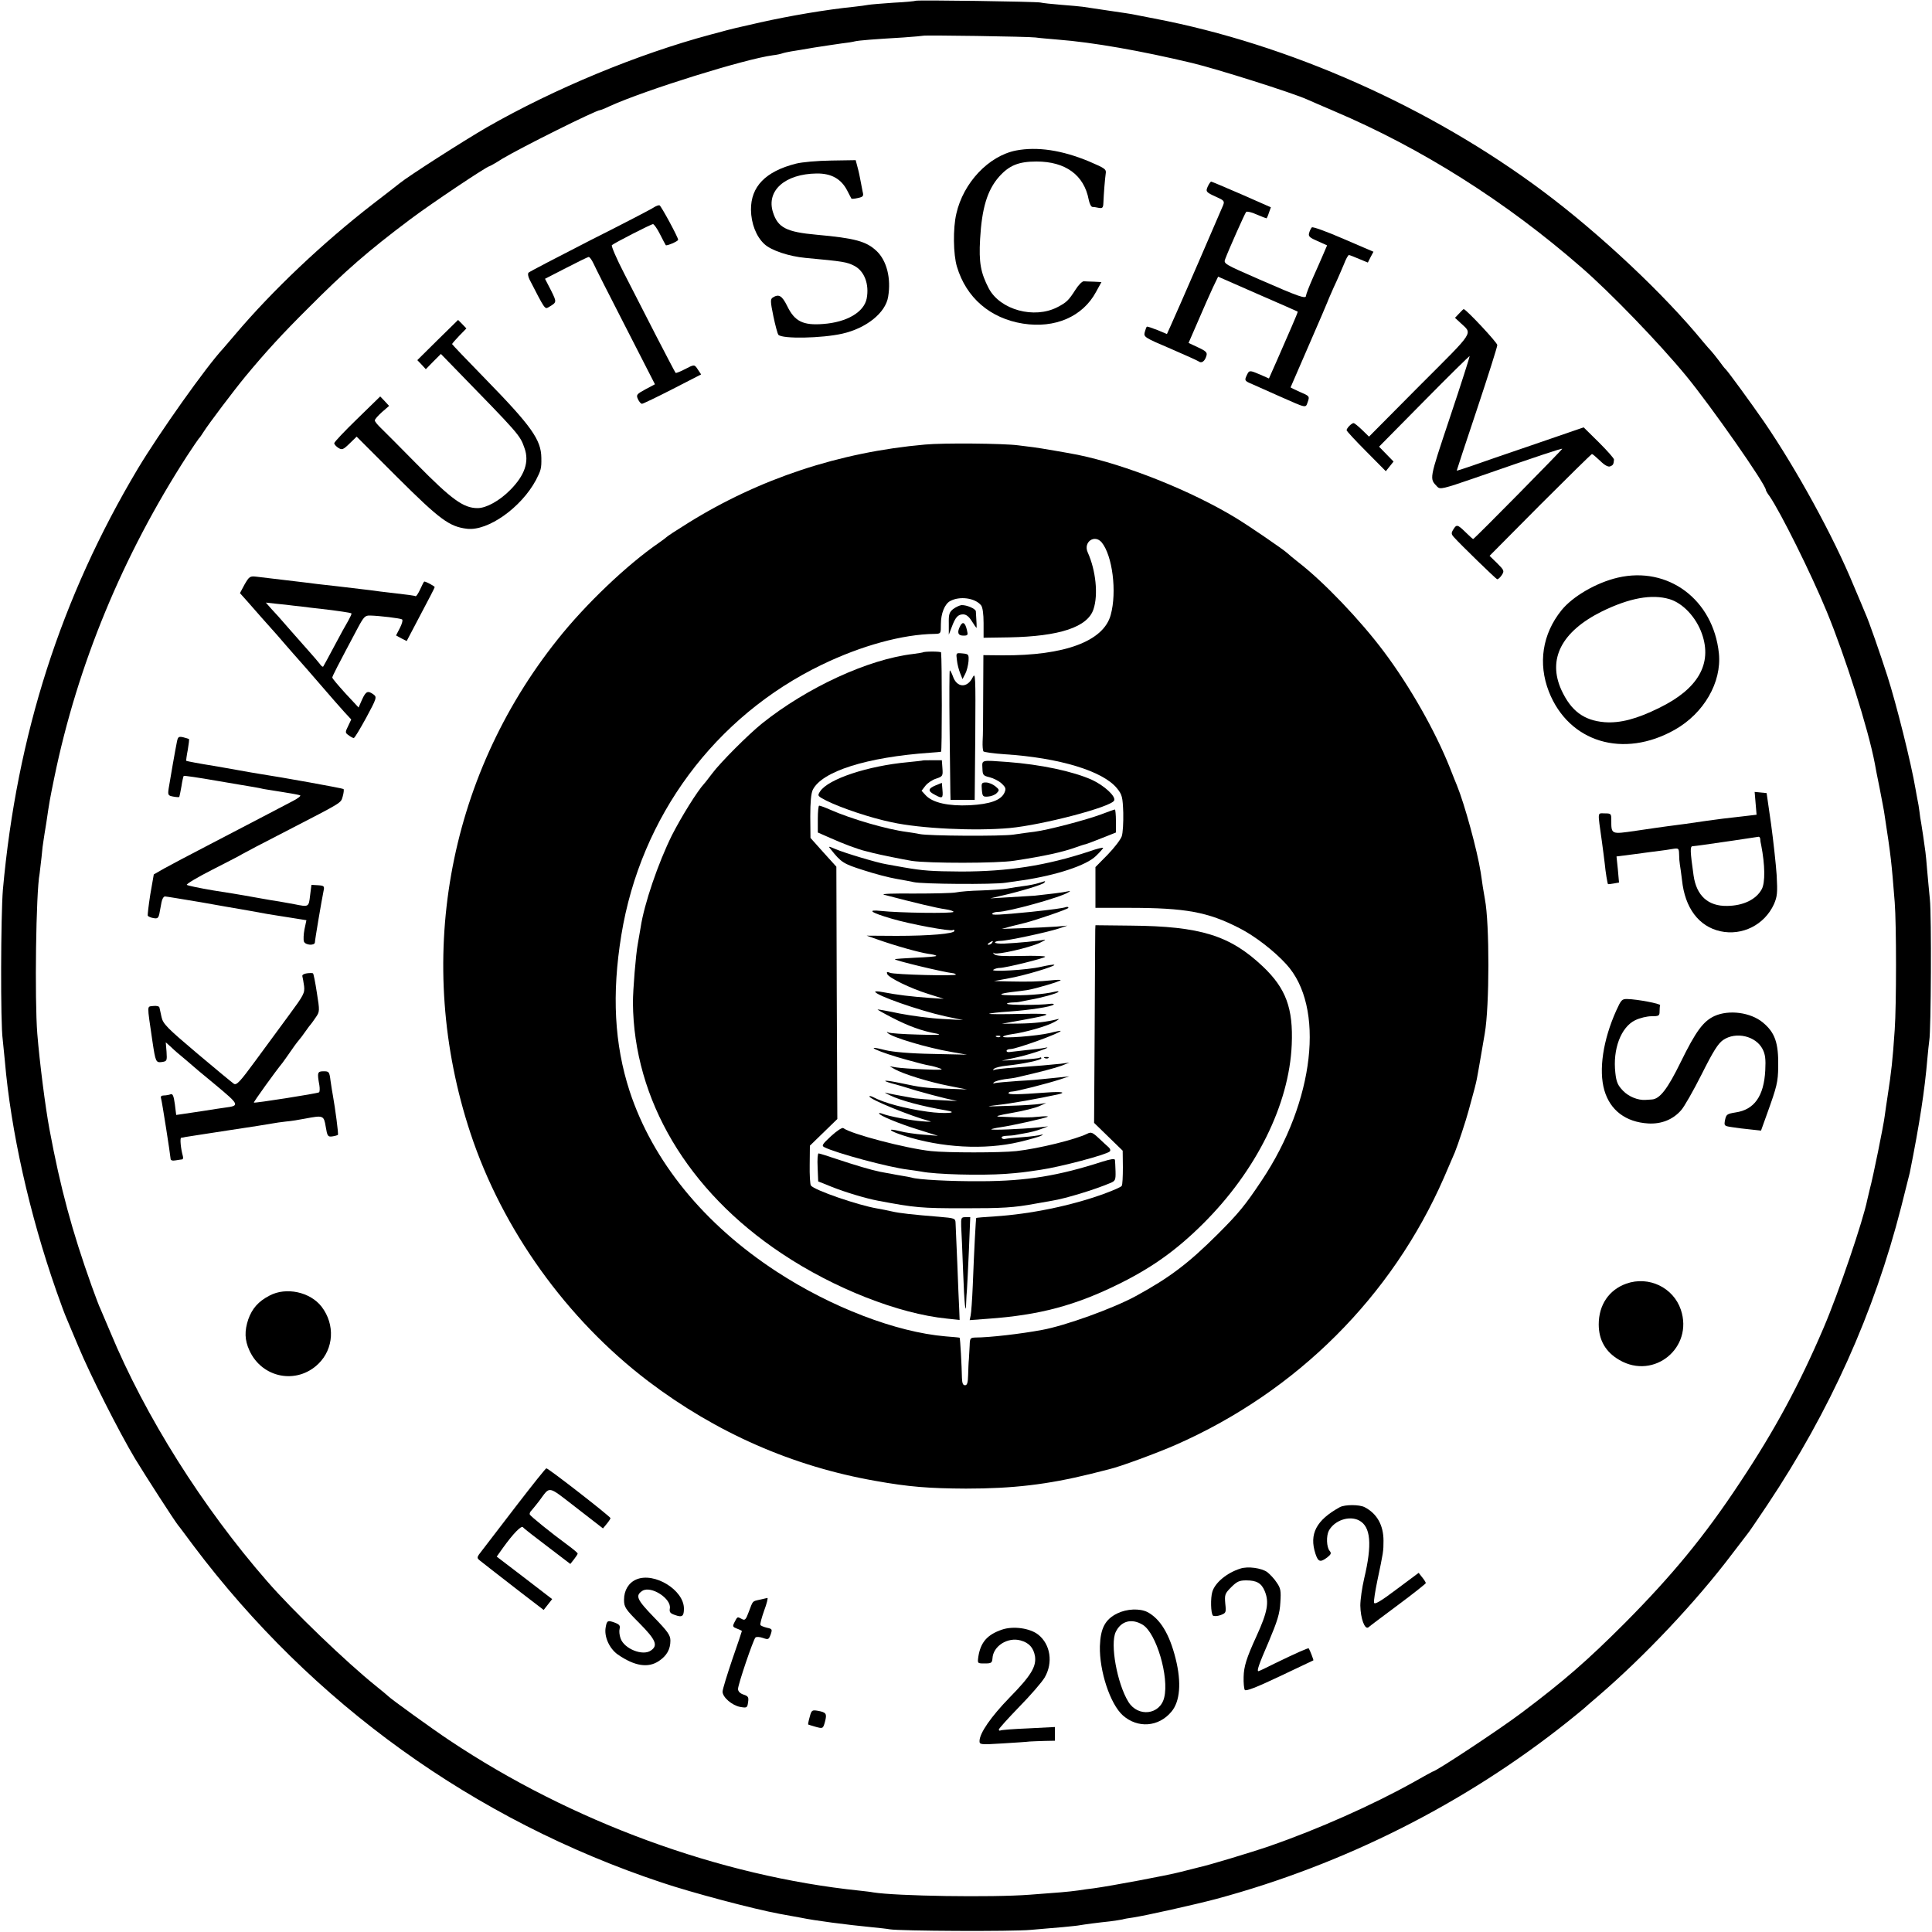 <?xml version="1.0" standalone="no"?>
<!DOCTYPE svg PUBLIC "-//W3C//DTD SVG 20010904//EN"
 "http://www.w3.org/TR/2001/REC-SVG-20010904/DTD/svg10.dtd">
<svg version="1.0" xmlns="http://www.w3.org/2000/svg"
 width="1000pt" height="1000pt" viewBox="0 0 1000 1000"
 preserveAspectRatio="xMidYMid meet">
<g transform="translate(0,1000) scale(0.1,-0.1)"
fill="#000000" stroke="none">
<path d="M4739 9996 c-2 -2 -53 -7 -114 -10 -60 -4 -119 -9 -130 -11 -11 -2
-44 -7 -74 -10 -147 -15 -334 -47 -486 -81 -60 -14 -118 -27 -127 -29 -10 -2
-68 -17 -130 -34 -377 -101 -807 -279 -1158 -480 -121 -70 -407 -253 -452
-290 -7 -6 -69 -54 -138 -107 -257 -199 -520 -447 -715 -678 -27 -32 -55 -64
-60 -70 -87 -93 -330 -436 -441 -621 -399 -668 -627 -1380 -699 -2180 -11
-133 -13 -694 -1 -775 2 -19 7 -69 11 -110 31 -364 128 -796 266 -1190 22 -63
46 -128 54 -145 7 -16 34 -82 61 -145 61 -147 212 -445 293 -580 56 -92 201
-317 223 -345 5 -5 40 -53 79 -105 615 -818 1454 -1421 2424 -1744 158 -53
475 -137 610 -162 50 -9 99 -18 110 -20 72 -15 232 -36 375 -50 30 -3 69 -7
85 -10 51 -9 635 -12 730 -3 50 4 123 11 164 14 41 4 81 8 90 10 22 4 97 14
156 20 28 4 57 8 65 10 8 3 33 7 55 10 70 11 316 66 430 96 664 179 1290 495
1820 918 39 31 75 61 81 66 6 6 40 35 75 65 240 206 508 490 693 735 42 55 80
105 85 111 6 7 50 72 99 145 324 486 552 993 692 1540 23 90 43 171 45 179 51
255 77 425 91 590 3 36 8 79 10 95 9 52 12 646 3 730 -4 44 -11 112 -14 150
-3 39 -7 81 -9 95 -6 48 -18 125 -22 150 -3 14 -7 41 -9 60 -2 19 -7 46 -10
60 -3 14 -7 39 -10 55 -23 136 -100 443 -146 586 -38 118 -96 285 -114 324 -7
17 -34 82 -61 145 -105 255 -296 602 -462 845 -70 101 -188 263 -201 275 -4 3
-18 21 -33 42 -15 20 -33 42 -40 50 -7 7 -26 29 -42 48 -203 248 -535 560
-831 781 -584 436 -1313 760 -2010 893 -44 9 -90 17 -102 20 -12 3 -73 12
-135 21 -62 9 -123 18 -134 20 -12 2 -61 6 -110 10 -49 4 -98 9 -109 12 -23 5
-641 14 -646 9z m621 -190 c19 -3 71 -7 115 -11 182 -14 431 -58 695 -121 133
-32 518 -154 594 -188 17 -8 81 -35 141 -61 452 -192 888 -467 1280 -809 149
-129 402 -391 542 -561 130 -158 413 -563 413 -591 0 -3 8 -18 19 -32 57 -83
214 -398 296 -597 95 -230 215 -607 249 -787 2 -13 13 -70 25 -128 11 -58 23
-118 25 -135 34 -222 36 -242 53 -455 9 -115 9 -531 0 -660 -11 -161 -17 -214
-37 -345 -5 -33 -12 -79 -15 -103 -6 -48 -60 -315 -77 -377 -5 -22 -11 -47
-13 -55 -21 -106 -148 -481 -227 -665 -125 -292 -252 -528 -433 -800 -183
-277 -350 -479 -595 -726 -194 -194 -313 -298 -535 -465 -113 -85 -444 -304
-460 -304 -1 0 -45 -24 -96 -53 -213 -119 -498 -246 -750 -333 -96 -33 -319
-100 -363 -109 -10 -3 -53 -13 -95 -24 -68 -18 -363 -73 -451 -85 -19 -2 -55
-7 -80 -11 -51 -7 -100 -11 -250 -22 -197 -15 -692 -7 -810 12 -14 3 -45 6
-70 9 -724 75 -1492 356 -2125 779 -83 55 -303 214 -315 227 -3 3 -32 28 -65
54 -154 124 -429 388 -562 541 -335 384 -631 854 -812 1290 -23 55 -46 109
-51 120 -6 11 -26 65 -46 120 -101 283 -161 504 -218 810 -21 112 -51 346 -63
495 -14 178 -7 731 12 828 1 9 6 48 10 85 3 37 8 76 10 85 1 9 8 52 15 95 16
110 18 120 41 232 120 584 354 1149 687 1665 31 47 58 87 61 90 4 3 15 19 25
35 25 40 158 216 215 285 105 127 193 223 326 355 193 194 310 296 530 461
102 77 396 274 409 274 2 0 33 17 67 39 99 59 484 251 505 251 3 0 26 9 51 21
183 83 699 244 844 263 19 2 41 7 49 10 8 3 29 7 45 10 17 3 71 11 120 20 50
8 113 17 140 21 28 3 59 8 70 11 22 5 97 11 250 20 55 4 101 8 103 9 5 4 544
-4 582 -9z"/>
<path d="M5259 9221 c-142 -28 -273 -167 -309 -327 -18 -76 -16 -211 3 -274
48 -161 172 -268 342 -295 166 -26 309 36 378 164 l28 51 -38 2 c-21 0 -45 2
-53 2 -8 1 -28 -19 -43 -43 -36 -56 -46 -66 -94 -91 -120 -62 -296 -14 -355
97 -42 81 -52 133 -45 256 9 159 37 252 97 321 53 60 102 80 195 80 150 0 246
-70 270 -197 4 -20 12 -37 19 -38 6 0 21 -2 34 -5 18 -3 22 1 23 24 2 50 8
125 12 152 4 24 -1 28 -85 64 -141 59 -269 78 -379 57z"/>
<path d="M4120 9153 c-158 -40 -234 -119 -233 -239 1 -71 27 -138 69 -177 35
-33 127 -64 214 -72 195 -18 213 -21 252 -41 52 -27 78 -95 64 -169 -14 -71
-103 -123 -226 -132 -104 -8 -147 14 -185 92 -27 55 -44 65 -75 45 -13 -8 -13
-20 3 -97 10 -48 22 -92 26 -96 21 -22 225 -18 331 6 124 28 224 108 237 191
16 95 -7 187 -60 237 -53 50 -111 66 -310 84 -157 14 -201 37 -226 116 -36
112 62 199 226 201 76 1 127 -28 158 -88 11 -21 21 -41 22 -42 1 -2 16 -1 33
3 28 6 31 10 25 33 -3 15 -8 41 -11 57 -3 17 -9 47 -15 68 l-10 38 -127 -2
c-72 -1 -151 -8 -182 -16z"/>
<path d="M6252 9036 c-13 -28 -10 -31 45 -56 38 -17 42 -21 34 -42 -10 -25
-241 -558 -272 -625 l-19 -42 -50 21 c-28 11 -52 19 -54 17 -3 -2 -7 -15 -11
-29 -6 -24 0 -28 132 -84 76 -33 143 -63 148 -67 14 -11 31 1 39 28 6 18 0 25
-43 45 l-49 23 50 115 c27 63 61 140 76 172 l27 56 205 -90 c113 -49 206 -90
207 -91 1 -1 -13 -36 -31 -77 -18 -41 -52 -119 -75 -172 l-43 -97 -45 20 c-57
24 -57 24 -71 -6 -11 -24 -10 -27 31 -44 23 -10 85 -38 137 -61 147 -65 137
-63 149 -30 10 29 9 30 -40 51 -27 12 -49 23 -49 24 0 1 43 100 95 219 52 120
95 219 95 221 0 2 15 36 33 77 19 40 42 94 53 120 10 27 22 48 26 48 3 0 27
-9 52 -20 l46 -19 14 28 15 28 -156 67 c-85 37 -159 64 -163 59 -4 -4 -11 -17
-14 -29 -5 -17 2 -24 44 -42 l49 -22 -18 -42 c-10 -24 -35 -80 -55 -125 -20
-45 -36 -87 -36 -93 0 -19 -34 -7 -240 83 -185 81 -188 82 -178 107 17 46 101
235 108 243 4 4 28 -1 54 -13 26 -11 49 -20 51 -20 2 0 8 13 13 29 l10 28
-152 67 c-83 36 -154 66 -157 66 -3 0 -11 -11 -17 -24z"/>
<path d="M3385 8927 c-11 -8 -159 -85 -330 -171 -170 -87 -314 -162 -319 -167
-5 -5 -3 -20 5 -36 78 -152 79 -154 97 -144 45 27 45 25 14 88 l-31 60 109 56
c60 31 113 57 117 57 5 0 16 -15 24 -32 8 -18 83 -167 167 -330 l152 -297 -49
-26 c-46 -25 -49 -29 -39 -51 6 -13 15 -24 21 -24 5 0 76 34 158 76 l148 76
-16 24 c-19 29 -18 29 -70 2 -23 -12 -44 -20 -46 -18 -3 3 -47 88 -100 190
-52 102 -127 248 -166 324 -40 77 -68 143 -64 147 12 11 203 109 213 109 5 0
22 -24 36 -52 15 -29 28 -55 30 -57 5 -5 64 20 64 28 0 13 -88 175 -96 178 -5
2 -18 -3 -29 -10z"/>
<path d="M7552 8377 l-21 -22 27 -25 c64 -61 82 -34 -209 -325 l-263 -265 -36
35 c-20 19 -39 35 -44 35 -10 0 -36 -26 -36 -37 0 -4 46 -54 102 -110 l101
-102 20 25 20 25 -38 39 -37 38 233 236 c128 130 234 234 236 233 1 -2 -44
-144 -102 -317 -110 -330 -107 -315 -65 -360 14 -14 31 -10 185 43 345 120
458 157 461 154 3 -2 -455 -467 -461 -467 -2 0 -20 16 -39 35 -42 41 -47 42
-64 14 -11 -18 -11 -24 5 -41 31 -35 214 -213 222 -216 5 -1 15 8 24 21 14 22
13 25 -24 62 l-39 38 262 264 c144 144 265 263 268 263 3 0 22 -16 42 -35 23
-23 42 -33 52 -29 15 6 18 10 20 35 1 6 -35 46 -78 89 l-79 78 -256 -88 c-141
-48 -289 -99 -328 -113 -40 -14 -73 -24 -73 -23 0 2 47 145 105 318 58 174
105 323 105 332 0 13 -162 186 -174 186 -2 0 -12 -10 -24 -23z"/>
<path d="M2265 8240 l-105 -104 22 -23 22 -24 39 40 39 39 70 -72 c337 -346
339 -347 363 -416 25 -70 1 -140 -73 -215 -56 -57 -125 -95 -170 -95 -73 0
-134 44 -317 230 -82 84 -165 166 -182 183 -18 17 -33 35 -33 41 0 6 17 25 37
43 l37 32 -23 25 -23 24 -119 -116 c-65 -63 -119 -120 -119 -126 0 -6 10 -17
21 -24 19 -12 25 -10 58 22 l37 36 209 -209 c223 -222 271 -257 363 -268 108
-12 279 109 356 252 26 51 29 60 28 115 -1 94 -51 164 -291 410 -94 96 -171
177 -171 179 0 3 17 22 37 43 l37 38 -21 22 -22 22 -106 -104z"/>
<path d="M4788 7699 c-443 -39 -859 -177 -1228 -407 -58 -36 -107 -68 -110
-72 -3 -3 -21 -17 -40 -30 -163 -112 -379 -317 -524 -500 -575 -720 -743
-1672 -451 -2555 165 -499 498 -963 920 -1284 352 -267 748 -441 1176 -516
173 -31 277 -39 469 -40 243 0 421 21 645 76 44 11 87 22 95 24 57 13 254 86
349 128 625 276 1116 767 1385 1382 26 61 51 119 56 130 15 36 59 169 71 215
7 25 14 50 15 55 10 34 25 93 28 110 6 29 36 206 41 235 25 143 25 570 1 695
-2 11 -7 40 -11 65 -3 25 -9 59 -11 75 -18 114 -83 352 -123 450 -5 11 -21 52
-36 90 -76 191 -207 422 -342 602 -122 163 -311 361 -443 463 -24 19 -51 41
-58 48 -22 20 -193 137 -265 181 -232 141 -570 276 -819 327 -56 11 -196 35
-228 39 -19 2 -55 7 -80 10 -75 10 -389 13 -482 4z m914 -506 c56 -68 80 -256
47 -376 -37 -136 -238 -211 -561 -209 l-98 1 -1 -202 c0 -111 -1 -221 -3 -245
-1 -23 1 -46 4 -51 3 -4 52 -11 110 -15 283 -18 510 -87 582 -177 26 -32 29
-44 32 -126 1 -50 -2 -105 -8 -122 -6 -17 -39 -60 -73 -95 l-63 -64 0 -106 0
-105 173 0 c293 0 409 -21 572 -105 79 -40 179 -117 242 -186 203 -220 148
-710 -127 -1121 -86 -129 -119 -169 -229 -279 -151 -150 -247 -223 -423 -319
-116 -63 -364 -153 -486 -175 -108 -20 -270 -39 -344 -39 -26 -1 -28 -4 -29
-41 -1 -23 -3 -54 -4 -71 -2 -16 -3 -54 -4 -82 -1 -40 -5 -53 -16 -53 -11 0
-15 11 -16 38 -1 59 -9 206 -12 208 -1 1 -34 4 -73 7 -257 22 -592 151 -874
335 -377 246 -642 572 -761 934 -79 243 -93 502 -43 808 100 614 485 1133
1039 1400 203 98 417 157 583 159 32 1 32 1 32 51 0 55 20 104 48 119 50 27
129 16 160 -22 8 -10 13 -44 13 -92 l0 -76 132 2 c261 5 407 53 437 146 25 75
12 201 -30 294 -24 53 35 95 72 52z"/>
<path d="M4934 6848 c-21 -17 -24 -28 -23 -76 l0 -57 15 39 c19 51 32 66 59
66 16 0 30 -11 45 -35 12 -19 23 -35 24 -35 2 0 1 26 -3 86 -1 13 -47 33 -74
32 -10 -1 -29 -10 -43 -20z"/>
<path d="M4971 6762 c-19 -35 -13 -52 15 -52 24 0 25 3 19 28 -9 39 -21 47
-34 24z"/>
<path d="M4776 6623 c-1 -1 -23 -4 -50 -8 -232 -27 -548 -173 -781 -359 -71
-57 -218 -204 -260 -261 -17 -22 -34 -45 -40 -51 -36 -39 -118 -171 -167 -267
-71 -143 -144 -356 -162 -477 -3 -19 -10 -58 -15 -87 -10 -52 -25 -236 -25
-303 4 -502 283 -974 770 -1298 271 -181 605 -312 855 -337 l66 -7 -2 53 c-2
30 -6 137 -10 239 -4 102 -8 196 -9 210 -1 24 -4 25 -86 32 -135 11 -202 18
-245 28 -22 5 -56 12 -75 15 -100 17 -326 95 -343 119 -4 6 -7 55 -6 108 l1
98 71 69 71 69 -3 653 -2 653 -67 74 -67 75 -1 111 c0 74 4 120 13 138 47 95
278 169 608 192 28 2 53 4 56 5 5 1 5 469 0 514 -1 6 -88 6 -95 0z"/>
<path d="M4953 6583 c2 -21 10 -51 17 -68 l12 -30 14 27 c8 15 15 44 17 65 2
36 1 38 -32 41 -33 3 -33 3 -28 -35z"/>
<path d="M4915 6233 c2 -164 4 -315 4 -335 l1 -38 63 0 62 0 3 333 c2 312 1
330 -14 300 -28 -56 -82 -53 -102 7 -6 16 -13 30 -16 30 -2 0 -3 -134 -1 -297z"/>
<path d="M4777 6064 c-1 -1 -36 -5 -77 -9 -208 -19 -413 -87 -455 -151 -15
-23 -14 -24 32 -48 79 -39 228 -89 338 -112 151 -33 432 -46 610 -30 172 16
530 110 542 143 9 22 -53 78 -116 107 -99 44 -264 79 -436 92 -139 10 -132 12
-130 -33 1 -35 4 -38 37 -46 20 -5 48 -19 62 -32 22 -21 24 -27 15 -48 -18
-39 -73 -59 -180 -65 -111 -5 -191 13 -227 51 l-22 24 20 26 c11 14 36 31 56
37 33 11 35 14 32 53 l-3 42 -48 0 c-27 0 -49 0 -50 -1z"/>
<path d="M4843 5935 c-41 -17 -42 -30 -2 -50 37 -20 41 -17 37 28 l-3 35 -32
-13z"/>
<path d="M5082 5913 c3 -35 5 -38 32 -36 16 1 37 9 45 18 15 15 14 18 -8 36
-13 10 -34 19 -48 19 -22 0 -24 -4 -21 -37z"/>
<path d="M4233 5761 l0 -70 66 -29 c62 -28 144 -59 184 -68 9 -2 25 -6 35 -9
36 -9 159 -34 202 -41 88 -13 442 -13 530 1 157 24 248 44 318 69 23 8 43 15
45 15 3 -1 53 18 113 42 l50 20 0 59 c0 33 -3 60 -5 60 -3 0 -35 -11 -71 -25
-78 -29 -275 -81 -345 -90 -27 -3 -77 -10 -110 -15 -62 -9 -441 -7 -485 3 -14
3 -44 8 -67 11 -101 13 -285 66 -396 115 -27 12 -52 21 -57 21 -4 0 -7 -31 -7
-69z"/>
<path d="M4300 5604 c54 -68 65 -75 169 -108 58 -19 135 -39 171 -45 36 -6 76
-14 90 -17 43 -10 412 -13 475 -3 33 5 74 11 90 13 174 26 328 77 377 125 21
20 37 39 38 42 0 4 -33 -4 -72 -18 -225 -74 -421 -104 -663 -104 -154 1 -197
4 -300 22 -33 6 -73 13 -89 16 -44 7 -215 58 -261 78 -38 16 -39 16 -25 -1z"/>
<path d="M5375 5429 c-16 -5 -50 -12 -75 -15 -25 -3 -63 -9 -85 -13 -22 -4
-83 -8 -136 -10 -53 -1 -112 -6 -130 -10 -19 -4 -117 -6 -219 -6 -105 1 -172
-1 -155 -6 164 -43 278 -70 317 -75 26 -4 45 -10 43 -14 -6 -9 -284 -5 -375 5
-76 8 -54 -8 55 -40 94 -28 304 -67 317 -59 5 3 8 1 8 -4 0 -15 -128 -26 -300
-26 l-154 1 54 -19 c96 -34 218 -68 265 -75 25 -3 43 -8 41 -11 -3 -3 -52 -7
-108 -9 -57 -3 -104 -6 -106 -8 -6 -5 245 -66 304 -73 3 0 8 -3 12 -6 9 -9
-320 -1 -342 9 -14 6 -18 5 -14 -6 6 -19 120 -75 214 -104 l79 -25 -75 5 c-95
7 -163 15 -242 30 -21 4 -38 5 -38 2 0 -18 229 -98 361 -127 l94 -20 -108 6
c-59 3 -158 16 -220 28 -61 13 -113 22 -115 21 -1 -1 32 -20 75 -42 85 -44
156 -70 231 -83 33 -7 5 -8 -95 -5 -79 2 -148 7 -155 11 -9 5 -10 4 -3 -3 22
-22 202 -76 330 -98 l80 -14 -180 4 c-114 2 -202 10 -240 19 -132 34 -37 -10
110 -50 49 -14 101 -27 115 -29 14 -2 39 -9 55 -15 23 -7 3 -9 -80 -5 -60 2
-126 7 -145 10 l-35 6 26 -15 c44 -25 176 -66 278 -86 l96 -19 -105 4 c-115 4
-130 6 -239 29 -80 17 -107 16 -44 -2 21 -5 78 -22 126 -37 49 -14 116 -32
150 -40 l62 -14 -95 5 c-52 2 -108 7 -125 9 -88 16 -132 24 -150 29 -11 4 -1
-3 23 -14 52 -26 169 -57 287 -77 79 -13 -5 -20 -95 -7 -115 16 -224 45 -282
76 -10 5 -18 6 -18 3 0 -15 211 -101 315 -129 11 -2 -7 -3 -40 0 -59 4 -174
26 -207 39 -10 4 -18 5 -18 2 0 -10 100 -52 200 -83 l105 -33 -75 6 c-41 3
-96 11 -122 18 -72 18 -58 2 20 -23 195 -63 418 -75 597 -33 55 13 107 28 115
33 12 8 11 8 -3 4 -10 -3 -53 -9 -95 -12 -43 -3 -82 -7 -89 -9 -7 -2 -15 0
-18 5 -4 6 8 11 24 11 17 1 34 2 39 3 4 1 29 5 55 10 26 4 65 14 85 22 l37 14
-55 -6 c-81 -8 -244 -15 -239 -9 3 2 23 7 45 10 63 9 238 48 247 55 4 3 -17 3
-46 0 -48 -5 -80 -5 -202 0 -29 1 -10 7 65 20 58 10 121 26 140 35 l35 16 -33
-5 c-18 -3 -92 -8 -165 -10 -119 -4 -124 -4 -50 5 66 7 210 33 307 54 49 11
22 16 -59 10 -147 -11 -195 -11 -195 -3 0 4 8 8 18 8 20 0 182 41 252 64 l45
15 -55 -6 c-30 -3 -66 -7 -80 -8 -14 -2 -72 -7 -130 -10 -58 -4 -112 -9 -120
-11 -10 -4 -12 -2 -5 4 6 6 30 12 55 16 25 3 54 7 65 10 122 28 197 48 230 60
l40 16 -45 -6 c-56 -6 -117 -11 -240 -20 -52 -3 -99 -9 -105 -12 -7 -3 -7 -1
0 6 6 6 35 13 65 16 86 9 180 29 180 38 0 5 -4 7 -9 3 -5 -3 -52 -8 -103 -10
l-93 -5 86 19 c71 16 195 59 134 47 -11 -3 -51 -7 -90 -11 -38 -4 -78 -9 -87
-10 -10 -2 -18 0 -18 6 0 5 9 9 20 9 30 0 260 83 260 94 0 2 -26 -3 -57 -11
-64 -15 -252 -30 -241 -18 4 4 24 9 45 12 68 9 181 41 220 63 21 11 29 18 18
15 -59 -15 -123 -22 -202 -23 l-88 -1 105 19 c170 31 169 35 -8 32 -92 -2
-165 -2 -162 1 3 2 48 8 100 11 111 8 221 25 233 36 5 4 -4 6 -20 4 -50 -7
-214 -7 -220 0 -4 3 7 6 23 7 16 0 36 2 44 4 8 2 31 6 50 10 59 10 142 33 148
41 4 4 -4 4 -18 1 -58 -14 -157 -21 -244 -18 -51 1 -43 8 19 16 28 3 66 8 85
11 42 7 170 45 170 51 0 2 -21 2 -47 -1 -64 -7 -122 -8 -218 -6 l-80 2 75 14
c77 13 244 63 237 70 -2 3 -33 -2 -68 -10 -72 -17 -269 -28 -247 -15 7 5 22 9
32 9 31 0 236 51 236 58 0 4 -57 6 -126 4 -90 -2 -130 0 -138 9 -8 9 -8 10 1
5 16 -9 178 28 233 53 25 12 36 19 25 17 -23 -6 -140 -17 -207 -20 -27 -1 -48
1 -48 6 0 4 12 8 28 8 36 0 245 45 302 64 l45 15 -56 -5 c-31 -2 -108 -6 -170
-8 l-114 -4 55 15 c30 7 60 15 65 16 62 16 225 72 225 78 0 5 -6 6 -12 4 -19
-6 -71 -13 -183 -25 -163 -16 -205 -18 -199 -9 3 5 16 9 29 9 52 0 324 75 364
101 13 8 13 9 -4 5 -19 -5 -103 -15 -169 -22 -17 -1 -76 -5 -131 -8 l-100 -6
64 15 c96 22 211 57 217 67 3 4 4 8 2 7 -2 0 -16 -5 -33 -10z m-240 -309 c-3
-5 -12 -10 -18 -10 -7 0 -6 4 3 10 19 12 23 12 15 0z m42 -486 c-3 -3 -12 -4
-19 -1 -8 3 -5 6 6 6 11 1 17 -2 13 -5z"/>
<path d="M5669 5188 c0 -13 -2 -243 -3 -512 l-3 -488 74 -72 74 -72 1 -86 c0
-47 -2 -91 -6 -96 -3 -6 -45 -24 -94 -42 -169 -61 -378 -104 -563 -116 -52 -3
-95 -7 -96 -8 -2 -2 -11 -165 -18 -351 -3 -71 -8 -141 -11 -154 l-5 -24 93 7
c269 19 455 69 683 182 169 84 294 173 431 309 276 274 447 618 460 928 8 188
-30 291 -149 404 -170 161 -323 209 -684 212 l-183 2 -1 -23z"/>
<path d="M5408 4523 c7 -3 16 -2 19 1 4 3 -2 6 -13 5 -11 0 -14 -3 -6 -6z"/>
<path d="M4302 4120 c-46 -43 -51 -50 -35 -58 59 -30 332 -104 433 -116 25 -3
55 -8 68 -10 75 -15 306 -21 437 -12 77 6 93 8 180 21 103 15 341 78 359 95 5
5 3 14 -6 22 -8 7 -31 28 -51 47 -32 30 -40 33 -59 23 -61 -30 -251 -77 -367
-90 -85 -9 -356 -9 -442 0 -131 14 -416 89 -454 119 -6 4 -32 -13 -63 -41z"/>
<path d="M4232 3958 l3 -73 70 -28 c67 -27 176 -60 240 -72 191 -36 222 -39
445 -39 200 0 256 3 370 24 36 6 74 13 85 15 69 11 220 57 300 91 28 11 30 16
29 61 -1 26 -2 53 -3 59 -1 8 -21 5 -63 -8 -229 -74 -393 -101 -628 -102 -160
-1 -330 8 -362 19 -7 2 -29 6 -48 9 -19 3 -46 8 -60 11 -14 2 -38 7 -55 10
-45 9 -129 34 -225 66 -47 16 -89 29 -93 29 -5 0 -7 -33 -5 -72z"/>
<path d="M4975 3653 c2 -27 6 -131 10 -233 6 -171 14 -241 16 -159 1 19 2 48
4 64 1 17 6 108 10 203 l7 172 -24 0 c-23 0 -24 -3 -23 -47z"/>
<path d="M8373 7010 c-111 -26 -233 -97 -291 -169 -99 -123 -122 -275 -65
-421 103 -262 385 -348 652 -197 150 85 243 245 228 395 -29 279 -263 453
-524 392z m268 -111 c70 -21 138 -94 168 -179 55 -156 -20 -286 -221 -384
-117 -58 -203 -80 -283 -74 -107 9 -173 58 -223 166 -73 160 0 303 209 407
143 70 258 91 350 64z"/>
<path d="M1266 6975 l-24 -45 42 -47 c23 -27 56 -63 72 -82 16 -18 38 -43 49
-55 11 -12 43 -48 70 -80 28 -32 59 -68 71 -81 11 -12 61 -69 110 -126 49 -57
105 -121 125 -143 l37 -40 -16 -34 c-16 -32 -16 -35 3 -48 10 -8 22 -14 26
-14 5 0 33 48 65 106 54 100 55 106 38 119 -30 22 -40 18 -60 -26 l-18 -41
-68 73 c-37 41 -68 77 -68 82 0 7 25 56 132 257 31 58 38 65 64 64 46 -1 156
-14 165 -20 5 -3 0 -23 -11 -44 l-20 -39 27 -15 28 -14 72 137 c40 75 73 139
73 142 0 5 -45 29 -54 29 -2 0 -11 -18 -21 -40 -10 -22 -21 -38 -24 -36 -4 3
-50 9 -104 15 -53 6 -111 13 -129 16 -18 2 -94 11 -168 20 -74 8 -151 17 -170
20 -36 4 -185 22 -252 30 -35 4 -38 1 -62 -40z m254 -110 c19 -2 58 -6 85 -10
107 -12 129 -15 169 -21 22 -3 43 -7 45 -9 2 -2 -6 -19 -16 -37 -11 -18 -44
-78 -73 -133 -29 -55 -55 -102 -57 -105 -3 -3 -11 3 -18 14 -8 10 -29 35 -47
55 -18 20 -62 70 -98 111 -36 41 -67 77 -70 80 -3 3 -18 20 -35 38 l-29 33 54
-6 c30 -3 71 -7 90 -10z"/>
<path d="M916 6162 c-8 -38 -36 -199 -43 -243 -5 -34 -3 -37 23 -42 16 -3 30
-4 32 -2 1 1 6 26 11 54 4 28 10 53 12 55 2 2 78 -9 169 -25 91 -15 179 -31
195 -33 17 -3 39 -7 50 -10 11 -2 56 -9 100 -16 44 -7 84 -14 89 -17 4 -3 -14
-17 -40 -30 -27 -14 -94 -49 -149 -78 -55 -29 -181 -94 -280 -146 -99 -51
-204 -107 -235 -124 l-54 -31 -18 -103 c-9 -58 -15 -108 -13 -111 3 -4 16 -10
29 -12 21 -4 26 0 31 23 3 16 8 43 11 59 3 17 11 30 18 30 6 0 90 -14 186 -30
96 -17 186 -33 200 -35 25 -4 51 -9 145 -26 28 -4 84 -14 126 -20 l75 -12 -10
-47 c-5 -26 -6 -54 -3 -63 7 -20 57 -23 57 -4 0 12 35 219 45 267 5 23 2 26
-28 28 l-35 2 -7 -55 c-7 -61 -7 -60 -82 -45 -26 5 -61 11 -78 14 -16 2 -57 9
-90 15 -33 6 -73 13 -90 16 -16 3 -88 15 -160 26 -71 12 -134 25 -138 29 -4 4
56 40 135 80 79 40 148 76 153 80 6 4 109 58 230 120 294 152 278 142 289 178
5 18 7 35 4 38 -4 4 -319 61 -438 79 -14 2 -65 11 -115 20 -49 9 -103 18 -120
21 -69 11 -138 24 -141 26 -1 2 2 27 8 57 5 29 8 54 6 56 -2 1 -15 5 -30 9
-23 5 -27 2 -32 -22z"/>
<path d="M9087 5842 l5 -59 -68 -8 c-107 -12 -114 -13 -194 -24 -86 -13 -125
-18 -195 -27 -27 -4 -103 -14 -167 -24 -131 -19 -128 -20 -128 58 0 30 -2 32
-34 32 -39 0 -37 15 -15 -143 6 -45 13 -97 15 -116 4 -44 14 -104 17 -107 1
-1 14 0 29 3 l28 5 -6 68 -7 67 94 12 c52 7 110 15 129 17 19 2 50 7 68 10 31
5 32 3 33 -28 0 -18 2 -42 4 -53 2 -11 7 -47 11 -80 15 -145 87 -240 198 -265
114 -25 229 33 278 140 17 40 19 58 14 150 -4 58 -17 177 -29 265 l-23 160
-31 3 -31 3 5 -59z m24 -184 c0 -7 2 -22 5 -33 20 -103 21 -193 3 -227 -29
-54 -96 -86 -179 -87 -99 -2 -159 53 -174 157 -18 127 -19 152 -5 152 8 1 30
3 49 6 19 3 91 13 160 23 69 10 128 19 133 20 4 0 7 -5 8 -11z"/>
<path d="M1588 4962 c-15 -2 -25 -8 -23 -15 2 -7 6 -30 9 -51 4 -36 -2 -47
-78 -150 -45 -61 -124 -168 -175 -238 -77 -105 -96 -126 -110 -118 -9 6 -95
77 -191 158 -156 132 -176 152 -184 188 -4 21 -10 44 -11 50 -2 6 -16 9 -32 7
-33 -5 -33 16 -4 -183 16 -107 18 -111 49 -107 26 4 27 6 24 53 l-4 49 29 -26
c15 -15 41 -37 57 -50 16 -13 34 -29 40 -34 6 -6 64 -55 130 -109 126 -105
128 -109 51 -119 -22 -3 -69 -10 -105 -16 -36 -5 -84 -13 -107 -16 l-41 -6 -7
56 c-6 43 -11 55 -22 51 -8 -3 -24 -6 -34 -6 -15 0 -19 -5 -15 -17 5 -17 47
-285 49 -311 0 -8 10 -11 26 -8 14 2 30 5 34 5 5 1 6 9 3 19 -10 36 -16 92 -8
93 4 0 14 2 22 4 8 1 107 17 220 34 113 17 216 33 230 36 14 3 45 7 70 10 25
2 69 9 99 15 95 18 97 17 107 -42 8 -49 11 -53 34 -50 14 2 27 6 29 8 4 3 -14
137 -26 204 -3 14 -8 48 -12 75 -6 48 -8 50 -36 50 -32 0 -34 -6 -22 -72 3
-18 2 -35 -2 -37 -9 -6 -333 -57 -337 -53 -3 2 112 162 149 207 6 9 28 38 46
65 19 28 38 52 41 55 3 3 17 21 30 40 13 19 27 37 30 40 3 3 14 19 25 35 20
29 20 33 5 127 -8 53 -17 98 -20 100 -3 2 -17 2 -32 0z"/>
<path d="M8366 4770 c-69 -153 -92 -309 -62 -413 30 -104 111 -165 227 -172
68 -4 128 20 170 68 16 17 64 102 107 187 60 120 85 159 111 177 66 45 169 21
204 -47 14 -27 17 -52 14 -110 -7 -134 -57 -204 -154 -218 -43 -7 -48 -10 -54
-38 -6 -31 -5 -32 35 -38 23 -4 66 -9 96 -12 l55 -6 32 89 c50 139 56 162 57
242 2 124 -17 177 -80 229 -63 52 -175 67 -250 33 -58 -27 -96 -78 -174 -237
-69 -141 -109 -193 -151 -195 -10 -1 -25 -2 -31 -2 -40 -3 -88 17 -117 47 -27
28 -35 45 -40 93 -14 123 29 236 102 272 24 12 62 21 85 21 38 0 42 2 42 25 0
14 1 28 3 32 2 8 -119 31 -169 32 -29 1 -33 -4 -58 -59z"/>
<path d="M8418 3356 c-90 -32 -143 -110 -143 -211 0 -82 36 -144 108 -185 179
-103 383 65 317 261 -39 115 -166 176 -282 135z"/>
<path d="M1395 3294 c-58 -30 -90 -67 -110 -123 -20 -60 -19 -107 6 -161 65
-143 245 -178 357 -69 80 78 87 203 17 295 -59 77 -184 104 -270 58z"/>
<path d="M2674 2208 c-81 -106 -161 -210 -178 -232 -30 -38 -30 -39 -10 -55
28 -22 71 -56 208 -162 l120 -92 22 28 22 28 -143 110 -144 110 32 45 c53 74
96 118 104 107 4 -6 61 -50 127 -100 l118 -90 19 24 c10 13 19 26 19 30 0 3
-22 22 -48 41 -94 69 -197 153 -200 161 -2 5 2 15 10 22 7 8 24 29 38 47 60
80 40 84 193 -34 l138 -107 19 23 c11 13 19 26 20 30 0 8 -321 258 -332 258
-4 0 -73 -87 -154 -192z"/>
<path d="M6935 2199 c-122 -67 -160 -139 -126 -242 14 -42 25 -45 61 -18 20
16 22 22 12 34 -16 19 -18 77 -4 104 29 54 106 80 157 53 60 -32 68 -123 26
-300 -11 -47 -20 -110 -20 -140 1 -67 23 -127 42 -113 6 6 76 58 155 117 78
58 142 109 142 112 0 3 -8 17 -19 30 l-18 23 -114 -85 c-85 -64 -115 -81 -117
-69 -2 9 6 60 17 113 31 147 32 153 32 207 0 81 -34 141 -98 174 -27 14 -102
14 -128 0z"/>
<path d="M6420 1881 c-70 -22 -131 -73 -145 -120 -10 -32 -8 -112 3 -123 4 -4
22 -4 39 2 29 11 30 13 25 60 -4 46 -2 52 31 85 29 29 42 35 77 35 54 0 79
-14 96 -55 24 -58 15 -108 -43 -235 -51 -111 -65 -156 -66 -210 -1 -30 2 -61
6 -67 5 -8 60 13 180 70 94 45 173 82 175 83 2 1 -17 51 -24 62 -2 4 -69 -26
-178 -79 -43 -22 -80 -39 -82 -39 -10 0 0 31 53 153 45 107 57 145 60 202 4
61 2 74 -19 104 -12 19 -35 43 -49 54 -30 21 -100 31 -139 18z"/>
<path d="M3294 1825 c-40 -17 -64 -56 -64 -105 0 -38 6 -48 80 -122 85 -86 97
-115 59 -141 -42 -30 -139 9 -157 63 -6 16 -8 38 -5 49 4 16 -1 23 -22 31 -39
15 -44 13 -50 -23 -9 -48 19 -110 63 -141 87 -60 157 -71 213 -33 40 27 59 60
59 105 0 28 -13 47 -86 122 -88 91 -97 111 -59 136 45 28 152 -41 142 -92 -3
-18 2 -25 26 -33 38 -14 47 -7 47 33 0 96 -153 190 -246 151z"/>
<path d="M3932 1720 c-39 -9 -34 -4 -56 -62 -16 -43 -20 -47 -38 -37 -22 12
-21 12 -37 -19 -10 -20 -9 -23 14 -32 14 -5 25 -11 25 -12 0 -2 -22 -68 -50
-148 -27 -80 -50 -154 -50 -166 0 -29 49 -71 91 -79 35 -6 37 -5 41 24 4 26 1
32 -24 40 -18 6 -28 17 -28 29 0 23 78 253 90 266 5 5 21 4 39 -2 28 -10 30
-8 40 18 9 27 8 29 -20 35 -16 4 -31 10 -33 14 -3 4 6 37 19 74 14 37 21 67
17 66 -4 -1 -22 -5 -40 -9z"/>
<path d="M5783 1649 c-63 -31 -87 -77 -90 -170 -3 -128 53 -299 119 -358 77
-68 185 -60 251 19 45 53 53 151 22 275 -32 128 -80 206 -146 241 -40 20 -107
17 -156 -7z m132 -59 c70 -43 137 -270 111 -376 -21 -90 -136 -104 -186 -22
-58 95 -95 299 -65 361 27 57 83 72 140 37z"/>
<path d="M5186 1565 c-76 -26 -110 -65 -122 -139 -5 -36 -5 -36 33 -36 34 0
38 3 40 26 3 64 79 112 146 93 43 -12 66 -37 74 -81 8 -54 -20 -101 -132 -215
-96 -99 -155 -184 -155 -225 0 -18 5 -19 118 -12 64 4 128 8 142 10 14 1 49 2
78 3 l52 1 0 36 0 35 -137 -7 c-76 -3 -141 -8 -145 -11 -5 -2 -8 0 -8 5 0 5
47 57 105 117 58 59 117 127 132 152 45 77 30 172 -33 222 -43 34 -130 46
-188 26z"/>
<path d="M4191 1113 c-6 -20 -9 -38 -8 -39 1 -1 19 -6 39 -12 37 -10 38 -10
48 26 11 42 7 49 -37 57 -30 5 -33 3 -42 -32z"/>
</g>
</svg>
